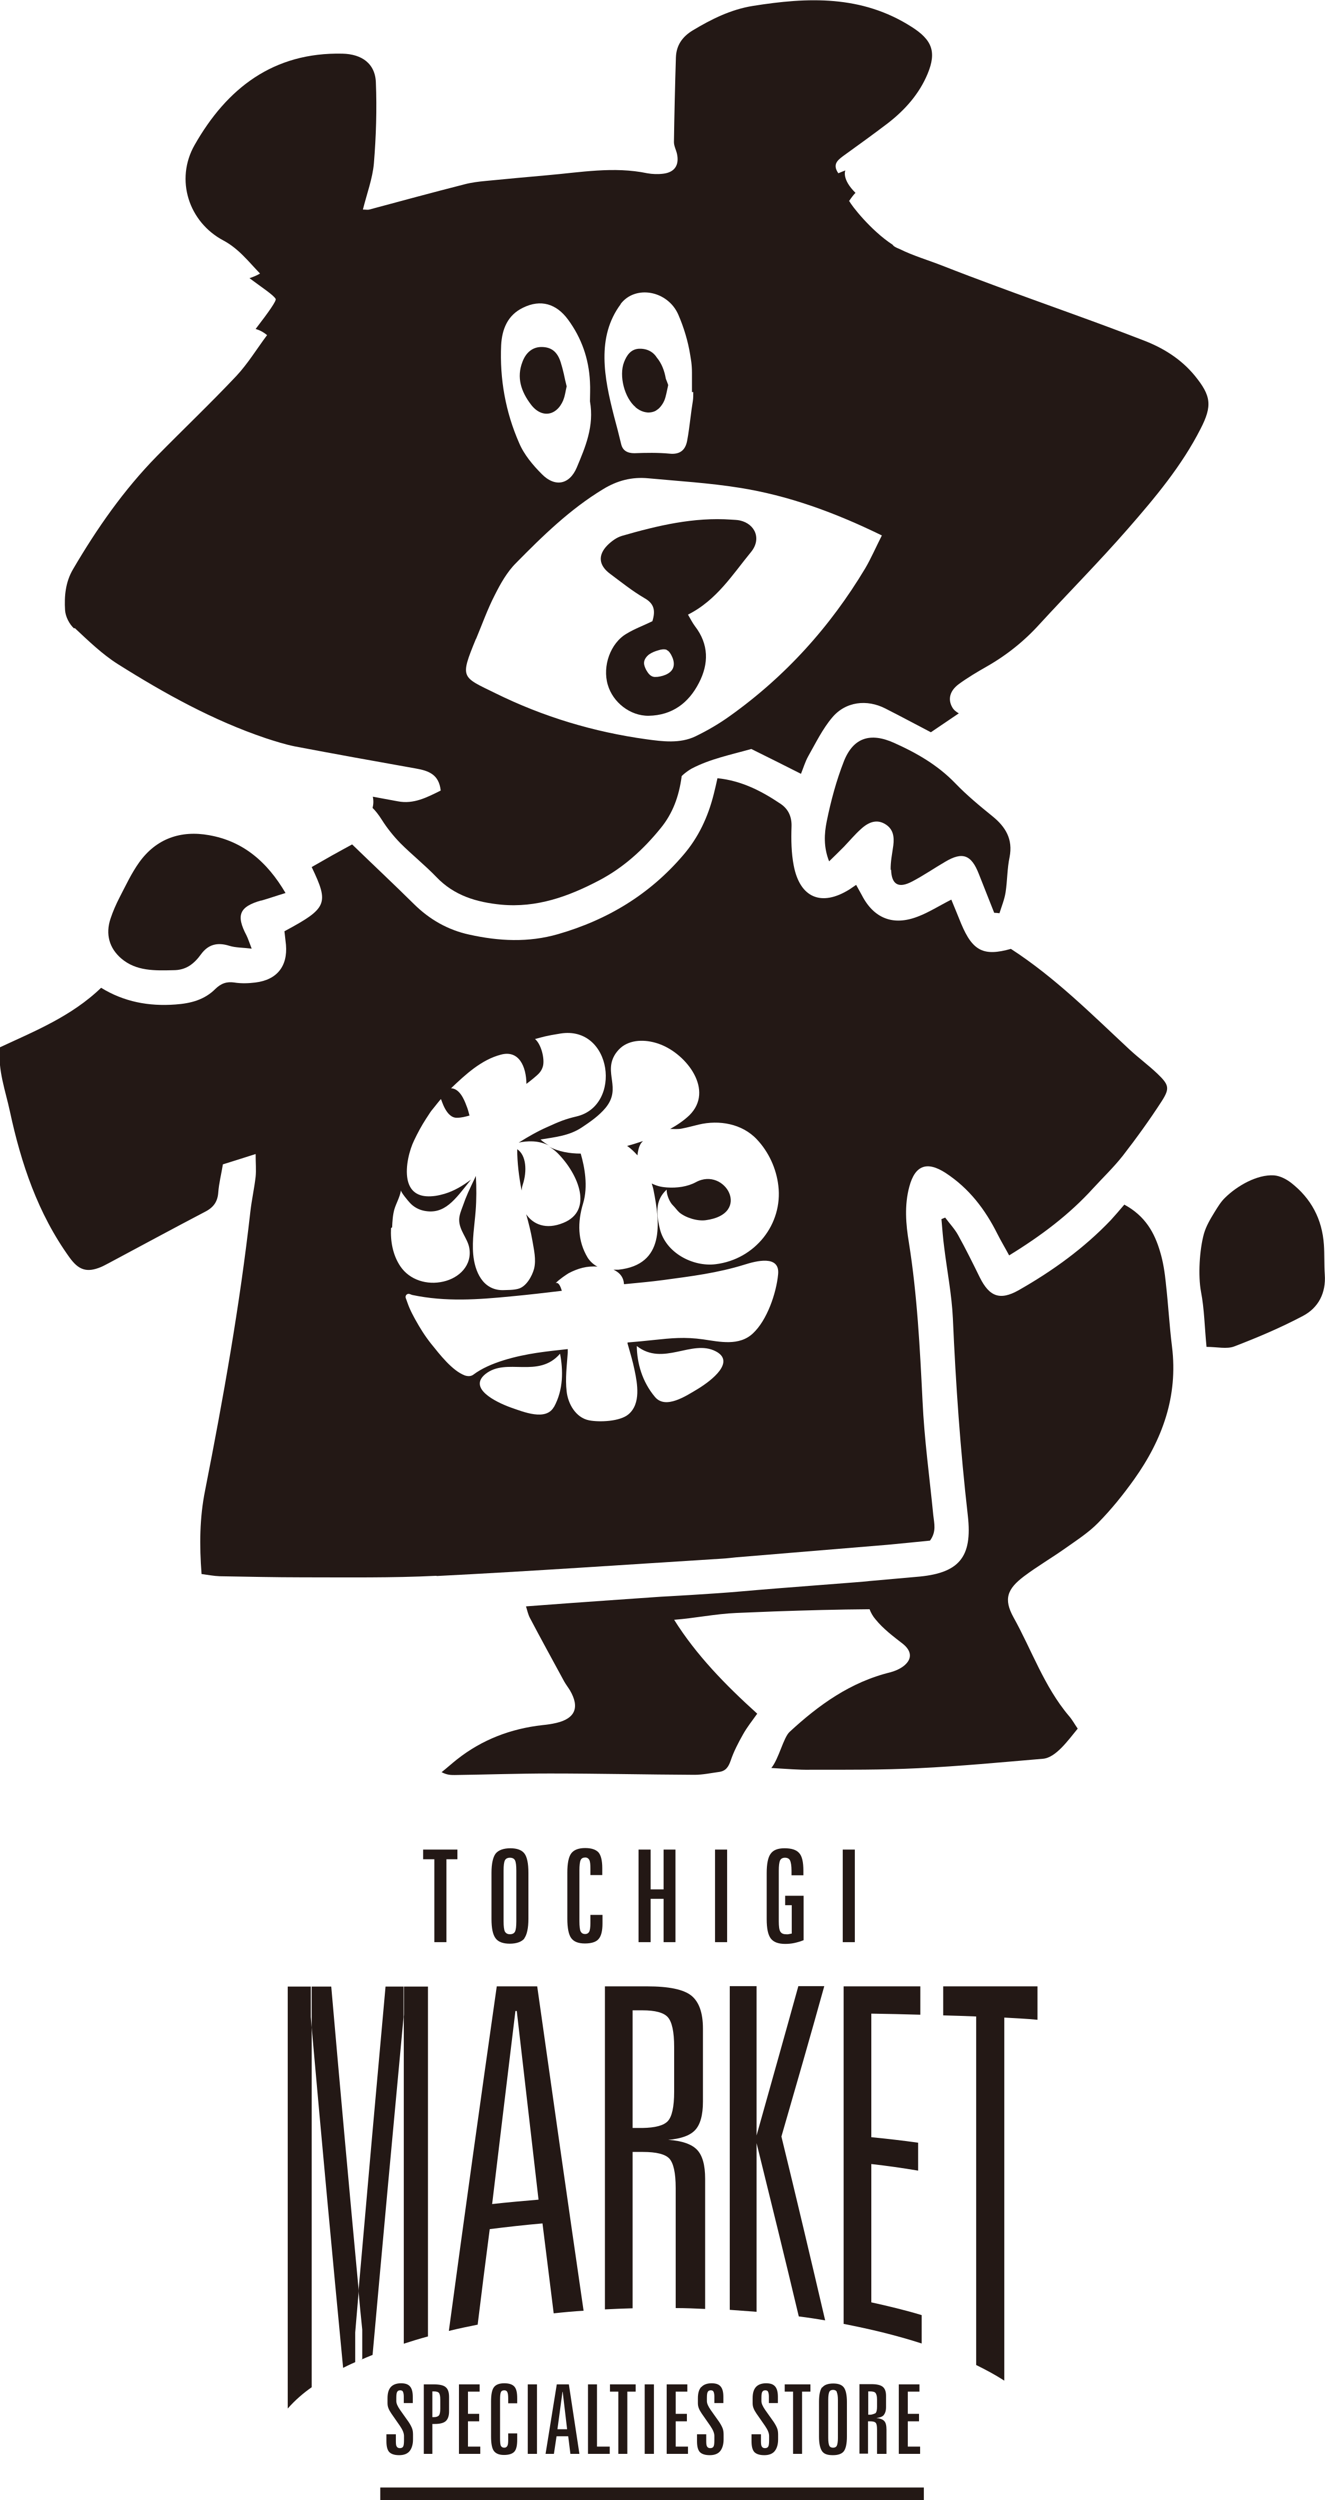 <?xml version="1.0" encoding="UTF-8"?><svg id="_レイヤー_2" xmlns="http://www.w3.org/2000/svg" viewBox="0 0 60.28 113.7"><defs><style>.cls-1{fill:#231815;}</style></defs><g id="_レイヤー_1-2"><g><path class="cls-1" d="M40.54,39.55c.02,.68,.34,.86,.95,.54,.52-.27,1.01-.61,1.51-.9,.79-.47,1.19-.32,1.53,.55,.23,.59,.47,1.18,.7,1.77,.08,0,.16,.01,.24,.02,.1-.32,.23-.63,.28-.96,.08-.53,.07-1.07,.18-1.59,.16-.82-.18-1.38-.79-1.87-.58-.47-1.16-.95-1.68-1.49-.8-.83-1.76-1.38-2.79-1.84-1.07-.48-1.84-.24-2.27,.82-.35,.89-.6,1.82-.79,2.76-.11,.55-.15,1.15,.11,1.81,.27-.26,.47-.46,.67-.66,.26-.27,.5-.56,.78-.81,.39-.36,.75-.43,1.09-.23,.38,.22,.43,.58,.38,.98-.05,.37-.13,.74-.12,1.11Z"/><path class="cls-1" d="M3.4,28.56c.62,.58,1.25,1.19,1.96,1.64,2.13,1.34,4.33,2.56,6.73,3.37,.43,.14,.87,.28,1.31,.37,1.84,.35,3.68,.68,5.53,1.01,.56,.1,1.04,.26,1.12,1-.62,.31-1.23,.63-1.95,.49-.38-.07-.76-.14-1.14-.21,.04,.18,.03,.35-.01,.51,.13,.13,.27,.3,.42,.54,.24,.38,.53,.74,.84,1.06,.53,.53,1.12,1,1.64,1.54,.81,.85,1.83,1.15,2.95,1.26,1.62,.15,3.06-.37,4.45-1.1,1.11-.58,2.02-1.41,2.8-2.37,.56-.68,.84-1.46,.96-2.35-.05-.01,.26-.26,.46-.37,.84-.44,1.79-.63,2.71-.89,.77,.38,1.49,.74,2.26,1.13,.11-.27,.19-.55,.33-.8,.34-.6,.65-1.24,1.09-1.76,.61-.73,1.58-.84,2.42-.41,.69,.35,1.38,.72,2.07,1.08,.28-.19,.69-.47,1.27-.86-.12-.07-.23-.15-.3-.28-.2-.35-.12-.74,.3-1.05,.41-.3,.85-.56,1.29-.81,.89-.51,1.68-1.14,2.37-1.9,1.34-1.46,2.74-2.87,4.04-4.36,1.23-1.41,2.44-2.85,3.3-4.54,.54-1.05,.48-1.5-.26-2.41-.63-.77-1.46-1.28-2.36-1.62-2.19-.85-4.42-1.62-6.63-2.44-.84-.31-1.69-.63-2.53-.96-.56-.22-1.35-.46-1.9-.74-.18-.07-.29-.13-.33-.2-1.01-.66-1.9-1.82-1.96-1.97,0,0-.02,0-.02-.01,0,0,0,0,0-.01h0s0,0,0,0c.11-.16,.2-.28,.29-.37-.63-.62-.47-1.01-.46-1.02-.1,.04-.21,.08-.32,.13-.27-.39-.05-.58,.2-.77,.69-.5,1.39-1,2.07-1.52,.77-.6,1.41-1.32,1.79-2.23,.42-1.01,.2-1.55-.73-2.14-2.27-1.45-4.72-1.35-7.22-.95-1,.16-1.88,.6-2.73,1.11-.48,.29-.75,.68-.77,1.23-.04,1.28-.07,2.57-.09,3.85,0,.18,.1,.36,.14,.54,.11,.51-.11,.84-.63,.9-.24,.03-.49,.02-.72-.02-1.53-.32-3.04-.04-4.56,.09-.93,.08-1.86,.17-2.8,.26-.32,.03-.64,.07-.95,.15-1.45,.37-2.89,.76-4.34,1.15-.07,.02-.15,0-.29,0,.18-.72,.44-1.41,.5-2.1,.1-1.22,.14-2.46,.09-3.68-.03-.86-.64-1.29-1.52-1.31-3.14-.07-5.26,1.57-6.73,4.16-.89,1.57-.27,3.5,1.32,4.34,.69,.37,1.13,.95,1.66,1.5-.17,.1-.33,.16-.48,.21,.63,.47,1.07,.75,1.19,.94,.05,.08-.31,.59-.91,1.37,.17,.05,.34,.13,.52,.28-.47,.63-.87,1.29-1.39,1.85-1.18,1.25-2.42,2.43-3.62,3.65-1.51,1.54-2.73,3.29-3.82,5.15-.34,.58-.4,1.22-.36,1.86,.02,.29,.19,.63,.41,.83ZM28.23,13.83c.67-.89,2.15-.62,2.63,.48,.25,.58,.44,1.2,.54,1.83,.02,.1,.03,.21,.05,.32,.02,.16,.03,.32,.03,.49,0,.29,0,.59,0,.88,.02,0,.04,0,.06,0,0,.14,0,.28-.02,.41-.04,.24-.07,.47-.1,.71-.05,.37-.09,.74-.16,1.1-.08,.42-.33,.63-.8,.58-.53-.05-1.07-.04-1.6-.02-.32,0-.53-.12-.6-.41-.1-.42-.21-.85-.33-1.29-.44-1.72-.81-3.58,.31-5.08Zm-5.43,1.86c.04-.72,.29-1.36,1-1.7,.8-.39,1.51-.18,2.04,.54,.62,.84,.95,1.79,1,2.83,.02,.32,0,.64,0,.89,.2,1.13-.21,2.08-.6,3.01-.33,.78-.99,.91-1.59,.3-.41-.41-.81-.89-1.03-1.41-.62-1.41-.89-2.91-.82-4.46Zm-1.14,13.36c.28-.67,.52-1.35,.85-1.99,.26-.52,.56-1.05,.96-1.45,1.22-1.24,2.46-2.45,3.96-3.36,.65-.4,1.32-.57,2.06-.5,1.38,.13,2.77,.21,4.14,.43,2.23,.35,4.34,1.12,6.49,2.17-.28,.55-.49,1.04-.76,1.5-1.59,2.65-3.62,4.9-6.14,6.7-.5,.36-1.03,.67-1.59,.94-.7,.33-1.48,.23-2.21,.13-2.4-.33-4.7-1.02-6.87-2.09-1.55-.76-1.64-.67-.9-2.47Z"/><path class="cls-1" d="M11.87,40.96c.35-.1,.69-.22,1.12-.35-.84-1.43-1.94-2.36-3.48-2.63-1.28-.23-2.4,.15-3.18,1.24-.35,.49-.61,1.05-.89,1.59-.16,.31-.3,.63-.41,.96-.24,.71-.06,1.35,.49,1.82,.68,.58,1.53,.55,2.37,.53,.58,0,.94-.29,1.26-.73,.32-.44,.74-.55,1.28-.38,.29,.09,.61,.08,1.02,.13-.11-.28-.16-.45-.24-.61-.48-.91-.32-1.3,.67-1.58Z"/><path class="cls-1" d="M25.63,18.18c.08-.19,.1-.41,.15-.61-.05-.19-.09-.38-.13-.57-.04-.18-.09-.36-.14-.52-.15-.48-.42-.69-.85-.7-.4-.01-.72,.22-.89,.67-.28,.72-.06,1.36,.38,1.94,.48,.64,1.17,.54,1.48-.2Z"/><path class="cls-1" d="M27.75,26.09c.51,.38,1.02,.79,1.57,1.11,.44,.25,.51,.56,.36,1.05-.41,.2-.82,.35-1.18,.57-.73,.43-1.1,1.47-.85,2.32,.23,.8,1.02,1.42,1.86,1.41,1.07-.02,1.82-.58,2.29-1.5,.45-.87,.45-1.75-.18-2.57-.12-.16-.21-.34-.32-.53,1.31-.66,2.03-1.83,2.87-2.85,.48-.59,.19-1.27-.5-1.43-.13-.03-.27-.03-.4-.04-1.71-.12-3.35,.27-4.98,.74-.24,.07-.48,.25-.66,.43-.44,.45-.39,.91,.12,1.29Zm2.58,3.47c.1,.04,.16,.14,.21,.23,.08,.15,.13,.31,.11,.47-.04,.34-.42,.48-.73,.52-.06,0-.12,.01-.18,0-.16-.03-.26-.17-.34-.31-.05-.1-.1-.21-.1-.32,0-.15,.1-.29,.23-.39,.13-.09,.28-.15,.43-.19,.12-.04,.26-.06,.37-.02Z"/><path class="cls-1" d="M28.91,18.52c.06,.05,.12,.09,.19,.13,.13,.07,.25,.1,.38,.11,.12,0,.24-.02,.35-.08,.05-.03,.1-.07,.15-.11,.09-.09,.18-.21,.24-.35,0,0,0,0,0,0,.08-.19,.11-.41,.18-.71-.03-.09-.07-.19-.11-.29-.06-.36-.19-.7-.41-.96-.18-.29-.49-.42-.83-.4-.36,.03-.54,.3-.66,.61-.24,.62,.02,1.63,.53,2.05Z"/><path class="cls-1" d="M60.27,57.96c-.03-.45-.01-.91-.04-1.36-.08-1.16-.58-2.1-1.49-2.81-.22-.17-.51-.32-.78-.34-.77-.05-1.68,.48-2.22,1.01-.2,.19-.34,.43-.49,.67-.19,.31-.38,.63-.48,.98-.2,.73-.27,1.9-.13,2.64,.15,.78,.16,1.58,.25,2.5,.48,0,.92,.11,1.26-.02,1.07-.41,2.13-.86,3.13-1.39,.7-.37,1.05-1.04,.99-1.88Z"/><path class="cls-1" d="M53.04,58.35c-.05-.48-.12-.96-.26-1.42-.25-.86-.67-1.63-1.63-2.15-.22,.26-.41,.48-.61,.7-1.23,1.29-2.66,2.32-4.21,3.2-.84,.47-1.32,.28-1.75-.58-.32-.65-.64-1.3-.99-1.93-.16-.29-.39-.53-.59-.8-.06,.02-.11,.05-.17,.07,.04,.44,.07,.88,.13,1.32,.13,1.06,.34,2.12,.39,3.19,.13,3,.34,5.99,.68,8.97,.22,1.92-.41,2.64-2.36,2.79-.71,.06-1.42,.13-2.14,.19,0,.02-3.93,.3-5.82,.47-1.21,.11-3.61,.24-3.63,.24,0,0-4.08,.28-6.15,.44,.06,.2,.1,.38,.18,.53,.51,.97,1.04,1.93,1.56,2.89,.08,.14,.18,.27,.26,.4,.45,.77,.24,1.28-.62,1.48-.21,.05-.42,.08-.63,.1-1.44,.16-2.75,.66-3.89,1.56-.24,.19-.46,.39-.7,.58,.25,.13,.42,.13,.6,.13,1.44-.02,2.89-.07,4.33-.07,2.19,0,4.39,.05,6.58,.06,.37,0,.74-.08,1.11-.13,.31-.04,.43-.23,.53-.51,.14-.42,.35-.82,.57-1.21,.18-.32,.42-.62,.64-.93-1.44-1.3-2.77-2.66-3.78-4.27,.93-.07,1.88-.27,2.83-.31,.58-.02,1.15-.05,1.73-.07,1.45-.05,2.89-.09,4.33-.1,.06,.16,.15,.32,.27,.46,.35,.43,.8,.77,1.24,1.11,.39,.31,.45,.67,.07,.99-.18,.15-.42,.25-.64,.31-1.8,.44-3.25,1.48-4.58,2.71-.28,.26-.49,1.23-.83,1.64,.72,.04,1.25,.09,1.78,.08,1.63,0,3.27,.01,4.9-.07,1.9-.09,3.79-.27,5.68-.43,.59-.05,1.15-.85,1.58-1.37-.14-.2-.25-.41-.41-.59-1.12-1.33-1.68-2.98-2.51-4.47-.46-.83-.29-1.29,.48-1.87,.6-.45,1.25-.83,1.86-1.26,.52-.37,1.07-.72,1.51-1.17,.6-.61,1.14-1.28,1.64-1.98,1.28-1.8,2-3.77,1.72-6.03-.12-.96-.17-1.92-.28-2.88Z"/><path class="cls-1" d="M23.78,53.88c.21-.63,.16-1.35-.25-1.62,0,.62,.08,1.25,.2,1.88,.01-.09,.02-.17,.05-.26Z"/><path class="cls-1" d="M29,52.54c.02-.19,.06-.38,.15-.53,.02-.04,.07-.08,.1-.12-.24,.08-.48,.16-.72,.22,.17,.12,.32,.26,.47,.43Z"/><path class="cls-1" d="M19.87,71.67c4.33-.22,8.66-.52,12.98-.79,.21-.01,.43-.04,.64-.06,2.29-.19,4.59-.38,6.88-.57,.66-.06,1.33-.13,1.94-.19,.3-.41,.19-.78,.15-1.15-.17-1.73-.41-3.46-.49-5.2-.12-2.41-.24-4.81-.62-7.2-.14-.84-.21-1.7,.02-2.55,.26-.97,.8-1.17,1.65-.62,1.07,.7,1.8,1.66,2.36,2.78,.16,.32,.35,.63,.53,.97,1.45-.89,2.73-1.85,3.82-3.05,.45-.49,.94-.96,1.35-1.48,.62-.8,1.22-1.63,1.77-2.48,.38-.59,.33-.75-.19-1.25-.41-.39-.86-.72-1.27-1.1-1.72-1.6-3.38-3.27-5.4-4.58-1.24,.35-1.74,.1-2.26-1.14-.15-.36-.29-.72-.45-1.1-.57,.29-1.02,.58-1.52,.77-1.13,.44-2.01,.08-2.55-.97-.08-.15-.17-.3-.26-.47-.13,.09-.22,.15-.31,.21-1.27,.79-2.25,.38-2.53-1.09-.11-.57-.12-1.17-.1-1.76,.02-.46-.15-.81-.49-1.04-.86-.58-1.78-1.06-2.88-1.17-.06,.27-.11,.5-.17,.73-.26,1.03-.69,1.96-1.39,2.77-1.53,1.79-3.44,2.94-5.69,3.59-1.35,.39-2.7,.32-4.05,.02-.96-.21-1.79-.68-2.5-1.38-.91-.9-1.85-1.78-2.82-2.72-.27,.15-.59,.32-.91,.5-.32,.18-.63,.36-.93,.53,.8,1.67,.71,1.87-1.24,2.92,.02,.2,.05,.41,.07,.62,.08,.97-.41,1.59-1.39,1.71-.32,.04-.65,.05-.96,0-.35-.05-.6,.04-.86,.29-.5,.5-1.12,.66-1.82,.71-1.21,.09-2.34-.12-3.38-.76-1.35,1.3-3.02,1.97-4.61,2.71-.09,1.06,.26,1.97,.46,2.91,.51,2.37,1.27,4.64,2.71,6.64,.41,.57,.78,.71,1.43,.44,.12-.05,.24-.12,.36-.18,1.46-.78,2.92-1.57,4.39-2.34,.37-.19,.56-.45,.59-.87,.03-.42,.14-.84,.21-1.28,.48-.15,.93-.29,1.49-.47,0,.42,.03,.73,0,1.03-.06,.53-.18,1.06-.24,1.59-.48,4.26-1.23,8.47-2.06,12.68-.25,1.24-.26,2.49-.16,3.8,.3,.04,.56,.09,.82,.1,1.25,.02,2.51,.05,3.76,.05,2.03,0,4.07,.03,6.1-.07Zm5.33-7.69c-.36,.65-1.38,.23-1.98,.02-.71-.26-1.93-.88-1.13-1.52,.96-.76,2.39,.23,3.39-.92,.14,.75,.16,1.63-.28,2.43Zm6.55-.82c-.55,.33-1.47,.94-1.95,.37-.59-.7-.82-1.55-.83-2.32,1.2,.94,2.5-.32,3.59,.24,.91,.47-.17,1.32-.81,1.71Zm-13.91-7.35c.01-.26,.03-.56,.1-.81,.09-.3,.25-.55,.3-.87-.01,.08,.34,.5,.4,.56,.17,.19,.4,.32,.65,.37,.94,.19,1.41-.51,2.1-1.37,.01-.02,.02-.03,.04-.05-.37,.28-.77,.52-1.21,.65-.27,.08-.55,.13-.83,.11-.53-.04-.77-.36-.85-.77-.11-.58,.09-1.34,.3-1.77,.16-.34,.34-.67,.54-.98,.06-.1,.13-.19,.19-.29,.04-.06,.08-.11,.13-.17,.04-.05,.35-.44,.36-.44,.02,0,.23,.88,.74,.85,.19,0,.38-.05,.56-.1-.04-.15-.08-.31-.14-.45-.11-.3-.32-.78-.7-.79,0,0,0,0,0,0,.65-.62,1.38-1.3,2.27-1.53,.82-.22,1.15,.54,1.16,1.33,.12-.09,.23-.18,.34-.27,.19-.16,.34-.28,.41-.53,.09-.34-.08-1.01-.36-1.24,.38-.1,.47-.14,1.16-.25,2.35-.37,2.82,3.28,.73,3.77-.51,.12-.78,.23-1.35,.49-.43,.19-.85,.43-1.28,.7,.38-.08,.89-.11,1.37,.13-.13-.08-.26-.16-.38-.27,.67-.11,1.31-.17,1.88-.55,.39-.26,.78-.53,1.08-.89,.75-.91-.12-1.59,.45-2.46,.09-.13,.19-.24,.31-.33,.48-.35,1.17-.31,1.72-.1,1.21,.45,2.48,2.1,1.33,3.23-.25,.24-.55,.44-.87,.62,.18,0,.36,.02,.54-.02,.26-.05,.51-.12,.76-.18,.93-.22,1.97-.04,2.64,.67,.54,.57,.89,1.33,.98,2.11,.21,1.75-1.06,3.35-2.85,3.57-1.04,.13-2.28-.52-2.54-1.61-.2-.81-.16-1.35,.31-1.78-.01,.22,.13,.57,.29,.72,.1,.1,.19,.23,.29,.32,.29,.24,.82,.4,1.19,.35,2.13-.28,.88-2.45-.44-1.73-.39,.21-.87,.27-1.31,.24-.29-.02-.47-.07-.7-.18,.03,.1,.06,.19,.08,.29,.3,1.51,.53,3.4-1.59,3.63-.08,0-.15,0-.23,0,.22,.1,.4,.26,.46,.52,.01,.04,.01,.09,.02,.14,.6-.06,1.2-.11,1.79-.19,1.26-.17,2.47-.32,3.69-.7,.51-.16,1.62-.46,1.53,.44-.08,.85-.5,2.09-1.15,2.69-.62,.58-1.5,.38-2.25,.27-.85-.12-1.44-.06-2.29,.03-.39,.04-.77,.08-1.16,.11,0,.03,0,.06,.01,.08,.11,.39,.23,.78,.31,1.18,.13,.62,.29,1.52-.27,2-.39,.34-1.34,.37-1.8,.28-.61-.12-.96-.76-1.02-1.31-.07-.59,.01-1.18,.05-1.77,0-.05,0-.11,0-.16-.46,.05-.93,.1-1.4,.17-.92,.14-2.15,.43-2.89,.99-.12,.09-.26,.08-.39,.04-.58-.22-1.14-.95-1.55-1.46-.27-.34-.5-.71-.71-1.09-.04-.08-.23-.4-.35-.75-.03-.08-.05-.15-.08-.22-.04-.12,.07-.23,.19-.18,.05,.02,.1,.04,.11,.04,1.52,.32,3,.21,4.53,.06,.76-.07,1.51-.16,2.27-.25-.07-.24-.16-.4-.28-.35,.16-.17,.49-.39,.59-.45,.42-.22,.84-.34,1.31-.3-.17-.09-.32-.22-.44-.4-.47-.78-.47-1.62-.21-2.48,.23-.77,.07-1.64-.11-2.26-.51,0-1.02-.09-1.45-.32,.14,.08,.27,.17,.4,.3,.97,.98,1.62,2.62,.26,3.17-.8,.33-1.38,.06-1.69-.39,.11,.39,.21,.79,.28,1.19,.07,.42,.18,.86,.08,1.28-.09,.34-.36,.83-.73,.92-.23,.06-.47,.05-.7,.06-.91,0-1.27-.85-1.34-1.62-.06-.66,.06-1.33,.11-1.99,.04-.52,.04-1.05,.01-1.57,0,0-.01,0-.02,.01,0,0,.01,0,0,.02-.31,.65-.4,.83-.58,1.34-.07,.19-.15,.38-.16,.59-.01,.5,.38,.85,.46,1.3,.14,.79-.46,1.37-1.18,1.53-.73,.17-1.53-.06-1.96-.7-.34-.51-.45-1.13-.42-1.73Z"/><polygon class="cls-1" points="19.25 84.55 19.76 84.55 19.76 88.32 20.31 88.32 20.31 84.55 20.81 84.55 20.81 84.11 19.25 84.11 19.25 84.55"/><path class="cls-1" d="M23.85,88.15c.12-.16,.19-.46,.19-.89v-2.09c0-.43-.06-.72-.18-.88-.12-.16-.34-.24-.64-.24s-.54,.08-.67,.24c-.12,.16-.19,.45-.19,.88v2.09c0,.43,.06,.72,.19,.89,.12,.16,.34,.24,.64,.24s.54-.08,.67-.24Zm-.88-.31c-.04-.08-.06-.24-.06-.47v-2.3c0-.24,.02-.39,.06-.47,.04-.08,.12-.12,.23-.12s.19,.04,.23,.12c.04,.08,.06,.24,.06,.47v2.3c0,.23-.02,.39-.06,.47-.04,.08-.12,.12-.23,.12s-.18-.04-.23-.12Z"/><path class="cls-1" d="M27.4,85.27v-.32c0-.34-.06-.58-.17-.71-.12-.13-.32-.2-.61-.2s-.51,.08-.63,.24c-.12,.16-.18,.45-.18,.88v2.09c0,.43,.06,.73,.18,.89,.12,.16,.32,.24,.62,.24s.51-.07,.62-.2c.12-.13,.18-.37,.18-.71v-.39h-.55v.38c0,.18-.02,.31-.05,.38-.04,.07-.1,.11-.19,.11-.1,0-.16-.04-.2-.11-.04-.07-.06-.23-.06-.48v-2.3c0-.24,.02-.4,.06-.48,.04-.08,.11-.11,.21-.11,.08,0,.14,.04,.18,.11,.04,.08,.05,.21,.05,.4v.29h.54Z"/><polygon class="cls-1" points="29.05 84.11 29.05 88.32 29.6 88.32 29.6 86.35 30.19 86.35 30.19 88.32 30.73 88.32 30.73 84.11 30.19 84.11 30.19 85.92 29.6 85.92 29.6 84.11 29.05 84.11"/><rect class="cls-1" x="32.53" y="84.11" width=".55" height="4.21"/><path class="cls-1" d="M36.55,85.27v-.2c0-.39-.06-.66-.19-.8-.13-.15-.35-.22-.67-.22-.3,0-.51,.08-.63,.25-.12,.16-.18,.46-.18,.88v2.09c0,.43,.06,.72,.19,.89,.13,.16,.34,.24,.65,.24,.13,0,.27-.01,.41-.04,.14-.03,.28-.07,.43-.13v-2.02h-.84v.43h.3v1.29c-.06,.01-.11,.02-.16,.03s-.08,0-.11,0c-.12,0-.2-.04-.25-.12-.05-.08-.07-.24-.07-.47v-2.3c0-.23,.02-.38,.06-.47,.04-.08,.12-.12,.22-.12,.11,0,.19,.04,.23,.12,.04,.08,.07,.24,.07,.47v.21h.54Z"/><rect class="cls-1" x="38.34" y="84.11" width=".55" height="4.21"/><path class="cls-1" d="M18.38,91.56c0,.05,0,.1-.01,.16v14.86c.37-.12,.73-.23,1.1-.33v-15.91c-.37,0-.73,0-1.1,0h.01v1.22Z"/><path class="cls-1" d="M18.36,91.72v-1.38c-.27,0-.55,0-.82,0-.41,4.52-.82,9.13-1.23,13.84,.05,.59,.11,1.17,.17,1.76v1.34s-.08,.04-.12,.06c.2-.09,.39-.17,.59-.25,.47-5.23,.94-10.35,1.41-15.37Z"/><path class="cls-1" d="M16.16,106.07c.05-.63,.11-1.26,.16-1.89-.42-4.51-.84-9.12-1.25-13.84-.3,0-.59,0-.89,0v1.87c.47,5.32,.95,10.47,1.43,15.47,.25-.13,.5-.24,.75-.35-.07,.03-.14,.06-.2,.09v-1.36Z"/><path class="cls-1" d="M14.18,90.34s-.03,0-.04,0c.01,0,.03,0,.04,0h0Z"/><path class="cls-1" d="M14.14,90.34c-.35,0-.7,0-1.05,0v19.19c.34-.39,.72-.71,1.09-.97v-16.34c-.01-.17-.03-.33-.04-.5v-1.37Z"/><path class="cls-1" d="M21.73,105.72c.18-1.46,.36-2.91,.55-4.35,.8-.1,1.6-.19,2.4-.26,.17,1.37,.34,2.73,.51,4.09,.45-.05,.9-.09,1.36-.12-.71-4.88-1.41-9.79-2.11-14.75h-1.84c-.73,5.12-1.46,10.34-2.18,15.67,.44-.11,.88-.2,1.33-.29Zm1.72-14.27s.04,0,.06,0c.33,2.88,.66,5.74,.99,8.58-.7,.06-1.41,.12-2.11,.2,.35-2.95,.71-5.88,1.06-8.79Z"/><path class="cls-1" d="M27.52,105.02c.42-.02,.84-.04,1.26-.05v-7.11c.16,0,.31,0,.47,0,.61,0,1.01,.1,1.2,.3,.19,.21,.29,.65,.29,1.34v5.46c.45,0,.89,.02,1.34,.04v-5.92c0-.62-.12-1.06-.37-1.32-.24-.25-.68-.41-1.31-.45,.59-.05,1-.2,1.23-.45,.23-.25,.35-.68,.35-1.29v-3.32c0-.72-.18-1.22-.53-1.5-.35-.28-1.02-.42-2.01-.42h-1.92v14.68Zm1.26-13.6c.15,0,.3,0,.45,0,.57,0,.96,.1,1.15,.31,.19,.21,.29,.66,.29,1.36v2.03c0,.69-.1,1.14-.29,1.34-.19,.2-.57,.3-1.15,.31-.15,0-.3,0-.45,0v-5.35Z"/><path class="cls-1" d="M33.2,90.33v14.71c.41,.03,.81,.06,1.22,.09v-7.67c.64,2.6,1.29,5.22,1.92,7.88,.4,.05,.8,.11,1.2,.18-.66-2.83-1.32-5.62-1.99-8.36,.65-2.25,1.31-4.53,1.95-6.84h-1.18c-.63,2.28-1.27,4.54-1.9,6.79v-6.79h-1.22Z"/><path class="cls-1" d="M41.87,91.62v-1.29h-3.49v15.35c1.19,.23,2.37,.51,3.55,.89v-1.29c-.76-.23-1.52-.41-2.29-.58v-6.29c.71,.08,1.42,.18,2.13,.3v-1.27c-.71-.1-1.42-.18-2.13-.25v-5.62c.74,.01,1.49,.03,2.23,.05Z"/><path class="cls-1" d="M42.9,91.65c.5,.01,1,.03,1.51,.05v15.85c.43,.21,.86,.44,1.28,.71v-16.51c.5,.03,1,.05,1.51,.1v-1.52h-4.29v1.32Z"/><rect class="cls-1" x="17.3" y="113.12" width="24.73" height=".58"/><path class="cls-1" d="M17.58,110.7v.31c0,.24,.04,.4,.13,.5,.09,.09,.24,.14,.45,.14s.37-.06,.47-.18c.1-.12,.16-.3,.16-.54v-.21c0-.1-.01-.2-.04-.28-.03-.08-.08-.18-.16-.3l-.39-.55h0c-.11-.16-.17-.29-.17-.4v-.15c0-.13,.01-.22,.04-.27,.03-.05,.07-.07,.14-.07,.06,0,.1,.02,.12,.06,.02,.04,.04,.11,.04,.22v.3h.41v-.28c0-.22-.04-.38-.13-.48-.09-.1-.22-.14-.41-.14-.2,0-.36,.06-.46,.17-.1,.11-.15,.28-.15,.51v.22c0,.08,.01,.15,.04,.23,.03,.08,.07,.15,.13,.24l.41,.59s0,0,.01,.02c.11,.16,.16,.3,.16,.42v.18c0,.15-.01,.25-.04,.3-.03,.05-.08,.07-.15,.07-.06,0-.11-.02-.14-.07-.03-.04-.04-.12-.04-.24v-.32h-.42Z"/><path class="cls-1" d="M19.75,108.43h-.47v3.16h.39v-1.36h.11c.23,0,.4-.04,.5-.13,.1-.09,.15-.24,.15-.44v-.66c0-.21-.05-.36-.15-.44-.1-.09-.28-.13-.54-.13Zm.28,1.11c0,.15-.02,.25-.06,.3-.04,.05-.12,.08-.23,.08h-.07v-1.17h.07c.11,0,.19,.02,.23,.07,.04,.05,.06,.15,.06,.3v.42Z"/><polygon class="cls-1" points="21.82 108.76 21.82 108.43 20.88 108.43 20.88 111.59 21.85 111.59 21.85 111.26 21.29 111.26 21.29 110.11 21.8 110.11 21.8 109.77 21.29 109.77 21.29 108.76 21.82 108.76"/><path class="cls-1" d="M23.53,109.3v-.24c0-.26-.04-.43-.13-.53-.09-.1-.24-.15-.46-.15s-.38,.06-.47,.18c-.09,.12-.13,.34-.13,.66v1.57c0,.32,.04,.55,.13,.67,.09,.12,.24,.18,.46,.18s.38-.05,.47-.15c.09-.1,.13-.28,.13-.54v-.29h-.41v.29c0,.14-.01,.23-.04,.28-.03,.05-.07,.08-.14,.08-.07,0-.12-.03-.15-.08-.03-.05-.04-.18-.04-.36v-1.73c0-.18,.01-.3,.04-.36,.03-.06,.08-.08,.16-.08,.06,0,.11,.03,.13,.08,.03,.06,.04,.16,.04,.3v.21h.41Z"/><rect class="cls-1" x="24.01" y="108.43" width=".42" height="3.16"/><path class="cls-1" d="M24.81,111.59h.39l.12-.8h.53l.1,.8h.41l-.48-3.16h-.55l-.51,3.16Zm.77-2.82h.02l.2,1.7h-.44l.23-1.7Z"/><polygon class="cls-1" points="27.16 108.43 26.75 108.43 26.75 111.59 27.74 111.59 27.74 111.26 27.16 111.26 27.16 108.43"/><polygon class="cls-1" points="28.54 111.59 28.54 108.76 28.92 108.76 28.92 108.43 27.75 108.43 27.75 108.76 28.13 108.76 28.13 111.59 28.54 111.59"/><rect class="cls-1" x="29.33" y="108.43" width=".42" height="3.16"/><polygon class="cls-1" points="31.27 108.76 31.27 108.43 30.33 108.43 30.33 111.59 31.3 111.59 31.3 111.26 30.74 111.26 30.74 110.11 31.25 110.11 31.25 109.77 30.74 109.77 30.74 108.76 31.27 108.76"/><path class="cls-1" d="M31.9,108.55c-.1,.11-.15,.28-.15,.51v.22c0,.08,.01,.15,.04,.23,.03,.08,.07,.15,.13,.24l.41,.59s0,0,.01,.02c.11,.16,.16,.3,.16,.42v.18c0,.15-.01,.25-.04,.3-.03,.05-.08,.07-.15,.07-.06,0-.11-.02-.14-.07-.03-.04-.04-.12-.04-.24v-.32h-.42v.31c0,.24,.04,.4,.13,.5,.09,.09,.24,.14,.45,.14s.37-.06,.47-.18c.1-.12,.16-.3,.16-.54v-.21c0-.1-.01-.2-.04-.28s-.08-.18-.16-.3l-.39-.55h0c-.11-.16-.17-.29-.17-.4v-.15c0-.13,.01-.22,.04-.27,.03-.05,.07-.07,.14-.07,.06,0,.1,.02,.12,.06,.02,.04,.04,.11,.04,.22v.3h.41v-.28c0-.22-.04-.38-.13-.48-.09-.1-.22-.14-.41-.14-.2,0-.36,.06-.46,.17Z"/><path class="cls-1" d="M34.19,110.7v.31c0,.24,.04,.4,.13,.5,.09,.09,.24,.14,.45,.14s.37-.06,.47-.18c.1-.12,.16-.3,.16-.54v-.21c0-.1-.01-.2-.04-.28s-.08-.18-.16-.3l-.39-.55h0c-.11-.16-.17-.29-.17-.4v-.15c0-.13,.01-.22,.04-.27,.03-.05,.07-.07,.14-.07,.06,0,.1,.02,.12,.06,.02,.04,.04,.11,.04,.22v.3h.41v-.28c0-.22-.04-.38-.13-.48-.09-.1-.22-.14-.41-.14-.2,0-.36,.06-.46,.17-.1,.11-.15,.28-.15,.51v.22c0,.08,.01,.15,.04,.23,.03,.08,.07,.15,.13,.24l.41,.59s0,0,.01,.02c.11,.16,.16,.3,.16,.42v.18c0,.15-.01,.25-.04,.3-.03,.05-.08,.07-.15,.07-.06,0-.11-.02-.14-.07-.03-.04-.04-.12-.04-.24v-.32h-.42Z"/><polygon class="cls-1" points="36.49 111.59 36.49 108.76 36.87 108.76 36.87 108.43 35.7 108.43 35.7 108.76 36.08 108.76 36.08 111.59 36.49 111.59"/><path class="cls-1" d="M37.4,108.56c-.09,.12-.14,.34-.14,.67v1.57c0,.32,.05,.54,.14,.67s.25,.18,.49,.18,.41-.06,.5-.18c.09-.12,.14-.34,.14-.67v-1.57c0-.32-.05-.54-.14-.66-.09-.12-.25-.18-.48-.18s-.41,.06-.5,.18Zm.67,.23c.03,.06,.05,.18,.05,.35v1.73c0,.17-.02,.29-.05,.35-.03,.06-.09,.09-.17,.09s-.14-.03-.17-.09c-.03-.06-.05-.18-.05-.36v-1.73c0-.18,.02-.3,.05-.36,.03-.06,.09-.09,.17-.09s.14,.03,.17,.09Z"/><path class="cls-1" d="M40.33,111.59v-1.1c0-.18-.03-.32-.1-.39-.07-.08-.19-.12-.36-.14,.16-.02,.28-.06,.34-.14s.1-.19,.1-.36v-.51c0-.19-.05-.33-.15-.41-.1-.08-.27-.12-.51-.12h-.55v3.16h.39v-1.47h.09c.13,0,.22,.02,.26,.07,.04,.04,.06,.14,.06,.3v1.11h.42Zm-.5-1.85s-.13,.07-.25,.07h-.08v-1.06h.08c.13,0,.21,.02,.25,.07,.04,.05,.07,.14,.07,.29v.34c0,.14-.02,.24-.07,.29Z"/><polygon class="cls-1" points="41.83 108.76 41.83 108.43 40.89 108.43 40.89 111.59 41.86 111.59 41.86 111.26 41.3 111.26 41.3 110.11 41.81 110.11 41.81 109.77 41.3 109.77 41.3 108.76 41.83 108.76"/></g></g></svg>